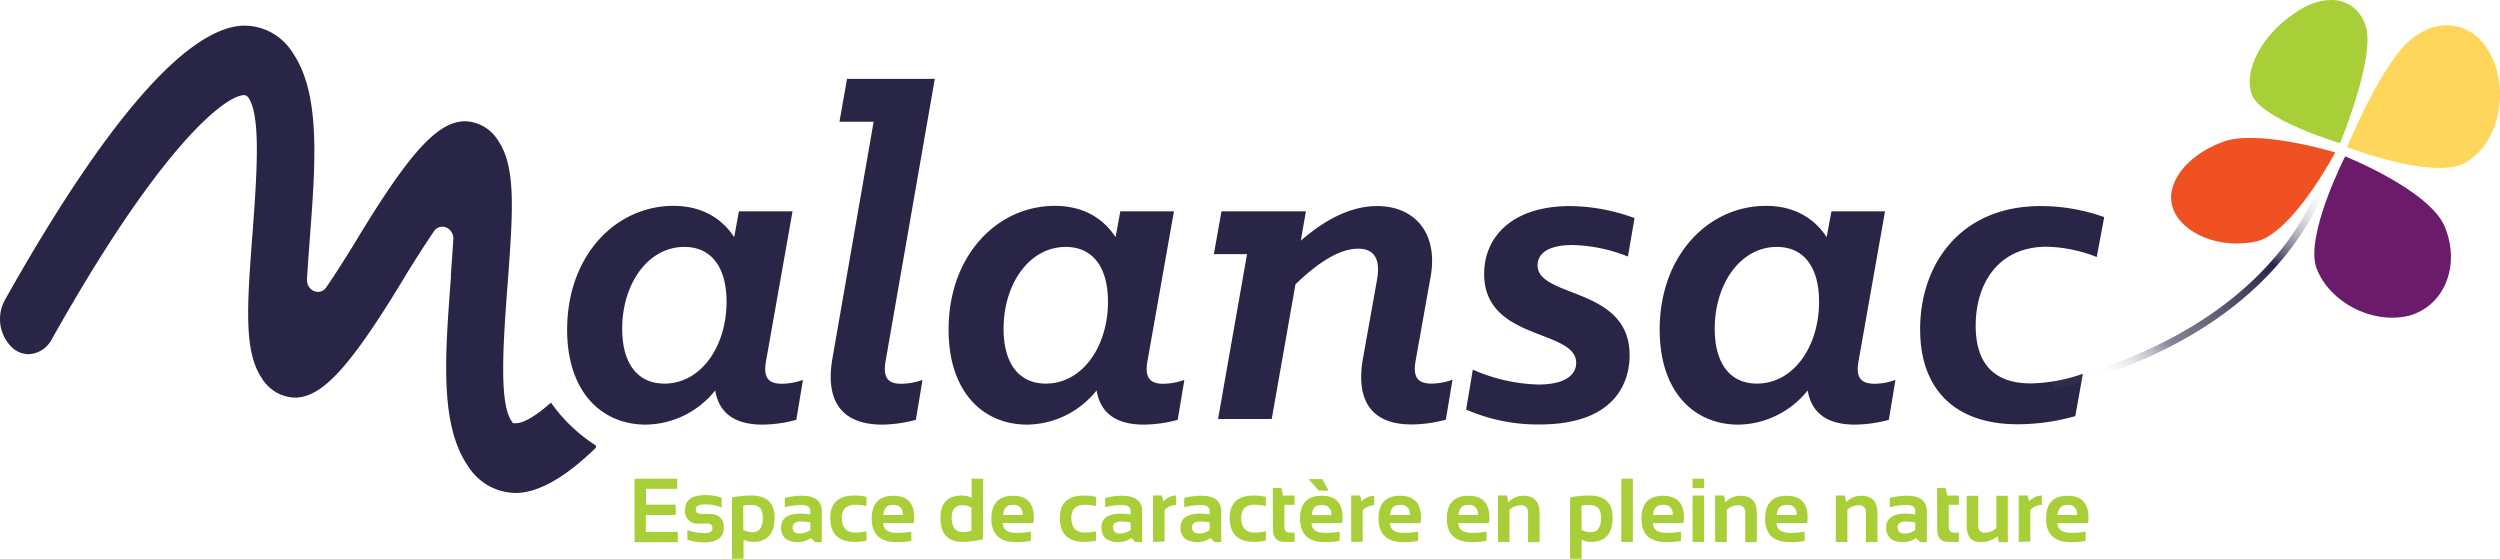 <svg width="264" height="59" fill="none" xmlns="http://www.w3.org/2000/svg"><g clip-path="url(#a)"><path d="M71.513 50.555v1.063h-3.294v1.678h3.138v1.09h-3.154v1.78h3.374v1.09H67.01v-6.7h4.503Zm1.074 6.435v-1.025a4.89 4.89 0 0 0 1.86.327c.537 0 .784-.169.784-.512 0-.343-.178-.49-.538-.49h-.876a1.277 1.277 0 0 1-1.097-.364 1.315 1.315 0 0 1-.375-1.107c0-1.025.717-1.537 2.15-1.537a5.213 5.213 0 0 1 1.713.278v1.03a4.597 4.597 0 0 0-1.746-.327c-.66 0-.988.169-.988.512 0 .343.193.49.575.49h.779c1.074 0 1.611.49 1.611 1.466 0 .975-.682 1.542-2.052 1.542a5.388 5.388 0 0 1-1.8-.283Zm4.713-4.463c.67-.135 1.352-.202 2.035-.201 1.64 0 2.461.777 2.461 2.332 0 1.71-.763 2.566-2.289 2.566a2.285 2.285 0 0 1-.988-.234V59h-1.22v-6.473Zm1.197 3.422c.302.167.64.253.983.25.726 0 1.075-.517 1.075-1.552 0-.883-.403-1.319-1.209-1.319-.29-.004-.58.018-.865.066l.016 2.555Zm3.987-.251c0-.97.698-1.46 2.1-1.46.33.001.66.032.984.093v-.344c0-.44-.312-.659-.935-.659a7.423 7.423 0 0 0-1.757.234v-.98a7.713 7.713 0 0 1 1.757-.234c1.433 0 2.15.544 2.15 1.634v3.27h-.71l-.435-.437a2.394 2.394 0 0 1-1.386.436c-1.179-.018-1.768-.536-1.768-1.553Zm2.1-.62c-.585 0-.88.206-.88.61 0 .403.247.653.736.653a1.874 1.874 0 0 0 1.128-.387v-.779a4.694 4.694 0 0 0-.983-.098Zm6.916 2.01a5.457 5.457 0 0 1-1.242.136c-1.719 0-2.579-.846-2.579-2.54 0-1.568.86-2.358 2.58-2.358.417 0 .833.047 1.24.142v.975a5.099 5.099 0 0 0-1.15-.142c-.966 0-1.45.458-1.45 1.378 0 1.041.484 1.559 1.45 1.559a5.078 5.078 0 0 0 1.15-.136v.986Zm2.842-4.735c1.467 0 2.197.763 2.197 2.277.002.203-.012.405-.043.605h-3.223c0 .692.5 1.035 1.499 1.035.49.001.98-.045 1.461-.136v.98c-.511.1-1.032.146-1.553.137-1.751 0-2.627-.834-2.627-2.5.014-1.599.777-2.398 2.289-2.398Zm-1.075 2.027h2.058v-.038a.917.917 0 0 0-.255-.765.89.89 0 0 0-.755-.254c-.618-.027-.967.327-1.02 1.03l-.028.027Zm10.536 2.55a8.436 8.436 0 0 1-2.149.294c-1.565 0-2.346-.848-2.342-2.544 0-1.57.763-2.354 2.288-2.354.346.006.687.085 1 .234v-2.005h1.219l-.016 6.375Zm-1.219-3.324a1.67 1.67 0 0 0-.946-.25c-.757 0-1.139.43-1.139 1.29 0 1.025.398 1.537 1.182 1.537.306 0 .61-.045.903-.136v-2.44Zm4.389-1.253c1.467 0 2.198.763 2.198 2.277.001.203-.013.405-.043.605h-3.224c0 .692.5 1.035 1.499 1.035a7.8 7.8 0 0 0 1.462-.136v.98c-.512.1-1.032.146-1.553.137-1.752 0-2.628-.834-2.628-2.5.026-1.599.788-2.398 2.289-2.398Zm-1.047 2.027h2.057v-.038a.917.917 0 0 0-.254-.765.89.89 0 0 0-.756-.254c-.628-.027-.978.327-1.031 1.03l-.016.027Zm9.81 2.708a5.45 5.45 0 0 1-1.241.136c-1.719 0-2.573-.845-2.573-2.54 0-1.568.854-2.358 2.573-2.358.418 0 .834.047 1.241.142v.975a5.054 5.054 0 0 0-1.149-.142c-.968 0-1.451.458-1.451 1.378 0 1.041.483 1.559 1.451 1.559a5.038 5.038 0 0 0 1.149-.136v.986Zm.575-1.39c0-.97.699-1.46 2.096-1.46.331.001.662.032.988.093v-.344c0-.44-.311-.659-.935-.659a7.432 7.432 0 0 0-1.757.234v-.98a7.717 7.717 0 0 1 1.757-.234c1.433 0 2.15.544 2.15 1.634v3.27h-.704l-.435-.437a2.4 2.4 0 0 1-1.387.436c-1.182-.018-1.773-.536-1.773-1.553Zm2.096-.62c-.586 0-.876.206-.876.61 0 .403.247.653.736.653a1.874 1.874 0 0 0 1.128-.387v-.779a4.758 4.758 0 0 0-.988-.098Zm3.352 2.146V52.32h.946l.15.627a1.938 1.938 0 0 1 1.344-.627v1.003a1.64 1.64 0 0 0-1.22.545v3.323l-1.22.033Zm2.902-1.526c0-.97.698-1.46 2.095-1.46a5.4 5.4 0 0 1 .983.093v-.344c0-.44-.311-.659-.929-.659a7.357 7.357 0 0 0-1.757.234v-.98a7.644 7.644 0 0 1 1.757-.234c1.433 0 2.149.544 2.149 1.634v3.27h-.709l-.43-.437a2.412 2.412 0 0 1-1.392.436c-1.178-.018-1.767-.536-1.767-1.553Zm2.095-.62c-.586 0-.876.206-.876.61 0 .403.242.653.736.653.406-.001.8-.137 1.123-.387v-.779a4.69 4.69 0 0 0-.983-.098Zm6.92 2.01a5.535 5.535 0 0 1-1.246.136c-1.712 0-2.57-.846-2.574-2.54 0-1.568.86-2.358 2.574-2.358.419 0 .837.047 1.246.142v.975a5.13 5.13 0 0 0-1.149-.142c-.968 0-1.451.458-1.451 1.378 0 1.041.483 1.559 1.451 1.559a5.106 5.106 0 0 0 1.149-.136v.986Zm.731-5.552h.903l.182.79h1.215v.98h-1.075v2.256c0 .458.199.681.586.681h.494v.98h-1.075c-.806 0-1.214-.44-1.214-1.318l-.016-4.37Zm5.169.817c1.466 0 2.197.763 2.197 2.277a4.531 4.531 0 0 1-.043.605h-3.224c0 .692.5 1.035 1.5 1.035.49 0 .979-.045 1.461-.136v.98c-.512.1-1.032.146-1.553.137-1.751 0-2.627-.834-2.627-2.5.021-1.624.774-2.398 2.289-2.398Zm.72-.545h-1.032l-1.075-1.21h1.467l.64 1.21Zm-1.768 2.588h2.058v-.038a.917.917 0 0 0-.255-.765.89.89 0 0 0-.755-.254c-.645-.043-.994.31-1.048 1.014v.043Zm4.159 2.828V52.32h.945l.151.627a1.916 1.916 0 0 1 1.337-.594v1.002a1.635 1.635 0 0 0-1.219.545v3.324h-1.214Zm5.168-4.871c1.462 0 2.198.763 2.198 2.277a4.704 4.704 0 0 1-.043.605h-3.224c0 .692.5 1.035 1.499 1.035a7.87 7.87 0 0 0 1.467-.136v.98c-.514.1-1.036.146-1.558.137-1.745 0-2.619-.834-2.622-2.5.016-1.624.768-2.398 2.283-2.398Zm-1.074 2.027h2.1v-.038a.917.917 0 0 0-.254-.765.89.89 0 0 0-.756-.254c-.661-.027-1.01.327-1.069 1.03l-.021.027Zm8.295-2.027c1.462 0 2.198.763 2.198 2.277a4.531 4.531 0 0 1-.043.605h-3.224c0 .692.5 1.035 1.499 1.035a7.87 7.87 0 0 0 1.467-.136v.98a7.47 7.47 0 0 1-1.558.137c-1.752 0-2.627-.834-2.627-2.5.01-1.599.773-2.398 2.288-2.398Zm-1.074 2.027h2.063v-.038a.917.917 0 0 0-.255-.765.883.883 0 0 0-.755-.254c-.623-.027-.973.327-1.032 1.03l-.021.027Zm4.185 2.844V52.32h.946l.15.72a2.13 2.13 0 0 1 1.58-.687c1.143 0 1.716.605 1.719 1.814v3.084h-1.219v-3.084a.728.728 0 0 0-.197-.608.702.702 0 0 0-.599-.203 1.77 1.77 0 0 0-1.16.479v3.416l-1.22-.027Zm7.614-4.697a10.106 10.106 0 0 1 2.03-.201c1.641 0 2.461.777 2.461 2.332 0 1.71-.763 2.566-2.289 2.566a2.24 2.24 0 0 1-.983-.234V59h-1.219v-6.473Zm1.219 3.422c.299.167.636.254.978.25.725 0 1.075-.517 1.075-1.552 0-.883-.403-1.319-1.209-1.319a4.684 4.684 0 0 0-.86.066l.016 2.555Zm5.411-5.394v6.669h-1.22v-6.669h1.22Zm3.186 1.798c1.466 0 2.203.763 2.203 2.277a4.704 4.704 0 0 1-.043.605h-3.224c0 .692.5 1.035 1.499 1.035.49.001.979-.044 1.461-.136v.98c-.511.1-1.032.146-1.552.137-1.752 0-2.628-.834-2.628-2.5.011-1.599.772-2.398 2.284-2.398Zm-1.048 2.027h2.063v-.038a.909.909 0 0 0-.606-.984.88.88 0 0 0-.409-.035c-.64-.027-.994.327-1.048 1.03v.027Zm5.384-3.825v.98h-1.22v-.98h1.22Zm0 1.77v4.904h-1.22v-4.903h1.22Zm1.166 4.899V52.32h.94l.15.72a2.125 2.125 0 0 1 1.596-.686c1.143-.001 1.714.604 1.714 1.813v3.084h-1.22v-3.084a.728.728 0 0 0-.197-.608.698.698 0 0 0-.598-.203 1.77 1.77 0 0 0-1.155.479v3.416l-1.23-.027Zm7.559-4.871c1.467 0 2.203.763 2.203 2.277a4.531 4.531 0 0 1-.043.605h-3.224c0 .692.5 1.035 1.499 1.035.491.001.98-.044 1.462-.136v.98c-.512.1-1.032.146-1.553.137-1.752 0-2.627-.834-2.627-2.5.01-1.599.772-2.398 2.283-2.398Zm-1.048 2.027h2.085v-.038a.91.91 0 0 0-.606-.984.88.88 0 0 0-.409-.035c-.661-.027-1.016.327-1.07 1.03v.027Zm6.233 2.844V52.32h.946l.15.72a2.127 2.127 0 0 1 1.58-.686c1.142-.001 1.715.604 1.719 1.813v3.084h-1.22v-3.084a.728.728 0 0 0-.197-.608.698.698 0 0 0-.598-.203 1.769 1.769 0 0 0-1.16.479v3.416l-1.22-.027Zm5.314-1.526c0-.97.698-1.46 2.095-1.46a5.4 5.4 0 0 1 .983.093v-.344c0-.44-.311-.659-.929-.659a7.434 7.434 0 0 0-1.763.234v-.98a7.728 7.728 0 0 1 1.763-.234c1.433 0 2.149.544 2.149 1.634v3.27h-.709l-.43-.437a2.412 2.412 0 0 1-1.392.436c-1.175-.018-1.764-.536-1.767-1.553Zm2.095-.62c-.586 0-.876.206-.876.61 0 .403.242.653.736.653.406-.001.8-.137 1.123-.387v-.779a4.69 4.69 0 0 0-.983-.098Zm3.283-3.542h.902l.183.79h1.214v.98h-1.074v2.256c0 .458.193.681.585.681h.495v.98h-1.075c-.806 0-1.214-.44-1.214-1.318l-.016-4.37Zm7.474.817v4.904h-.951l-.146-.627c-.505.4-1.126.62-1.767.627-.989 0-1.483-.589-1.483-1.777v-3.127h1.22v3.09c0 .544.236.811.698.811a1.956 1.956 0 0 0 1.209-.48v-3.421h1.22Zm1.149 4.871V52.32h.946l.15.627a1.912 1.912 0 0 1 1.343-.627v1.003a1.638 1.638 0 0 0-1.219.545v3.323l-1.22.033Zm5.169-4.871c1.461 0 2.197.763 2.197 2.277a4.531 4.531 0 0 1-.043.605h-3.223c0 .692.499 1.035 1.499 1.035a7.87 7.87 0 0 0 1.467-.136v.98c-.514.1-1.036.146-1.559.137-1.744 0-2.618-.834-2.622-2.5.017-1.624.769-2.398 2.284-2.398Zm-1.075 2.027h2.064v-.038a.904.904 0 0 0-.603-.982.885.885 0 0 0-.408-.037c-.623-.027-.972.327-1.031 1.03l-.022.027Z" fill="#A9CF38"/><path d="M25.843 10.041c-1.29 0-3.723 1.89-6.517 5.062-4.051 4.598-8.71 11.561-13.846 20.703a2.924 2.924 0 0 1-1.024 1.14c-.436.28-.937.438-1.453.457a2.622 2.622 0 0 1-1.611-.6 4.15 4.15 0 0 1-1.335-2.421 4.185 4.185 0 0 1 .475-2.733c5.324-9.469 10.17-16.726 14.405-21.564 4.153-4.757 7.752-7.236 10.691-7.377h.27a5.98 5.98 0 0 1 2.893.804 6.083 6.083 0 0 1 2.157 2.116c2.922 4.359 2.38 11.496 1.751 19.8l-.027.375c-.08 1.057-.177 2.376-.252 3.656a1.34 1.34 0 0 0 .338.997 1.135 1.135 0 0 0 .811.365 1.064 1.064 0 0 0 .903-.507c.967-1.416 2.08-3.154 3.3-5.17 5.474-9.028 8.418-12.253 11.255-12.34h.113c.71.026 1.4.232 2.011.598a4.298 4.298 0 0 1 1.487 1.5c1.87 2.8 1.52 7.523 1 14.682l-.033.404c-.537 7.044-.844 12.58.403 14.46l.166.245h.296c.817 0 2.149-.78 3.712-2.18a16.907 16.907 0 0 0 4.702 4.506.165.165 0 0 1 .053.12.225.225 0 0 1-.048.174c-3.116 3.035-5.878 4.626-8.21 4.74H54.4a5.96 5.96 0 0 1-2.887-.807 6.063 6.063 0 0 1-2.147-2.118c-2.928-4.326-2.38-11.496-1.752-19.794v-.392c.08-1.057.178-2.37.253-3.645a1.323 1.323 0 0 0-.339-.992 1.112 1.112 0 0 0-.811-.365 1.062 1.062 0 0 0-.903.501 113.62 113.62 0 0 0-3.33 5.225c-5.476 9.017-8.42 12.243-11.252 12.324h-.113a4.195 4.195 0 0 1-2.012-.596 4.27 4.27 0 0 1-1.485-1.501c-1.87-2.795-1.526-7.53-1-14.71l.033-.393c.537-7.04.843-12.575-.403-14.454a.71.71 0 0 0-.409-.295Z" fill="#282547"/><path d="M59.891 34.815c0-7.873 5.163-13.076 11.224-13.076 3.003 0 5.11 1.318 6.415 3.302l.5-2.725h5.663l-2.81 15.871c-.301 1.727.3 2.338 1.703 2.338.753-.012 1.5-.15 2.208-.409l-.704 4.217c-1.16.32-2.355.49-3.556.507-3.305 0-4.659-1.526-5.008-3.607a9.62 9.62 0 0 1-3.285 2.64 9.487 9.487 0 0 1-4.081.967c-4.61-.017-8.269-3.422-8.269-10.025Zm16.833-2.948c0-3.656-1.612-5.791-4.454-5.791-3.858 0-6.566 3.912-6.566 8.64 0 3.657 1.612 5.792 4.46 5.792 3.858 0 6.56-3.912 6.56-8.64Zm11.17 6.048 4.363-25.062h-3.61l.8-4.522h9.268L93.51 38.187c-.3 1.777.35 2.338 1.65 2.338a6.751 6.751 0 0 0 2.256-.409l-.699 4.217a14.254 14.254 0 0 1-3.562.507c-5.055-.017-5.861-3.422-5.26-6.925Zm12.277-3.1c0-7.873 5.158-13.076 11.219-13.076 3.009 0 5.109 1.318 6.415 3.302l.5-2.725h5.663l-2.805 15.871c-.301 1.727.301 2.338 1.703 2.338a6.717 6.717 0 0 0 2.203-.409l-.704 4.217c-1.16.32-2.355.49-3.557.507-3.304 0-4.658-1.526-5.007-3.607a9.623 9.623 0 0 1-3.285 2.64 9.48 9.48 0 0 1-4.081.967c-4.61-.017-8.264-3.422-8.264-10.025Zm16.833-2.948c0-3.656-1.611-5.791-4.459-5.791-3.858 0-6.566 3.912-6.566 8.64 0 3.657 1.612 5.792 4.46 5.792 3.857 0 6.565-3.912 6.565-8.64Zm14.684-5.029h-3.503l.801-4.522h8.919l-.538 3.1c2.15-1.88 4.96-3.655 8.06-3.655 3.857 0 6.447 2.724 5.663 7.366l-1.612 9.044c-.301 1.776.349 2.337 1.703 2.337a6.718 6.718 0 0 0 2.203-.408l-.704 4.217a14.238 14.238 0 0 1-3.605.506c-5.008 0-5.76-3.454-5.158-6.908l1.499-8.385c.355-1.978-.15-3.269-2.004-3.269-2.251 0-4.707 1.929-6.609 3.76l-2.509 14.225h-5.668l3.062-17.408Zm23.136 16.411.704-4.217a18.292 18.292 0 0 0 6.909 1.574c3.057 0 4.008-1.166 4.008-2.282 0-3.607-9.719-2.289-9.719-9.399 0-3.863 2.907-7.164 9.069-7.164 2.326.026 4.63.456 6.813 1.27l-.699 4.064a16.668 16.668 0 0 0-5.834-1.22c-2.907 0-3.708 1.116-3.708 2.135 0 3.503 9.72 2.234 9.72 9.496 0 2.795-1.456 7.317-9.521 7.317a18.848 18.848 0 0 1-7.742-1.574Zm20.438-8.434c0-7.873 5.163-13.076 11.224-13.076 3.003 0 5.11 1.318 6.41 3.302l.505-2.725h5.658l-2.805 15.871c-.301 1.727.301 2.338 1.703 2.338a6.668 6.668 0 0 0 2.203-.409l-.699 4.217a14.21 14.21 0 0 1-3.556.507c-3.31 0-4.659-1.526-5.013-3.607a9.614 9.614 0 0 1-3.282 2.639 9.48 9.48 0 0 1-4.079.968c-4.61-.017-8.269-3.422-8.269-10.025Zm16.833-2.948c0-3.656-1.612-5.791-4.459-5.791-3.858 0-6.56 3.912-6.56 8.64 0 3.657 1.611 5.792 4.459 5.792 3.858 0 6.56-3.912 6.56-8.64Zm10.671 2.899c0-6.86 4.255-13.005 12.723-13.005 2.287 0 4.558.395 6.716 1.166l-.79 4.217a15.16 15.16 0 0 0-5.26-1.09c-5.212 0-7.522 3.966-7.522 8.336 0 3.857 1.8 6.097 5.808 6.097a17.24 17.24 0 0 0 5.512-1.02l-.8 4.474a22.274 22.274 0 0 1-6.061.86c-6.372.023-10.326-3.432-10.326-10.035Z" fill="#282547"/><path d="M217.047 41.124c10.09-2.615 17.907-6.952 23.237-12.902a29.35 29.35 0 0 0 4.417-6.429 652.453 652.453 0 0 1 2.358-4.593l-.698-.305s-1.574 3.03-2.294 4.484a28.518 28.518 0 0 1-4.331 6.337c-5.228 5.84-12.927 10.106-22.872 12.683l.183.725Z" fill="url(#b)"/><path d="M249.773 2.588c1.209 3.182-2.66 12.531-2.66 12.531s-8.387-2.484-9.338-5.181c-.881-2.556 1.128-6.211 4.352-8.412 3.149-2.349 6.512-1.984 7.646 1.062Z" fill="#A9CF38"/><path d="M244.642 28.38c-1.317-3.4 3.008-11.866 3.008-11.866s8.962 3.574 10.531 7.464c1.65 4.021 0 8.33-3.841 9.377-3.912.899-8.307-1.444-9.698-4.975Z" fill="#6B1B69"/><path d="M234.573 15.043c3.584-1.52 12.03 1.051 12.03 1.051s-4.395 8.353-8.231 9.382c-3.912.894-7.963-.784-8.919-3.492-.887-2.572 1.466-5.563 5.12-6.941Z" fill="#F05123"/><path d="M260.212 17.255c-3.476 1.722-12.357-1.722-12.357-1.722s3.841-9.41 7.06-11.616c3.143-2.348 6.855-1.329 8.413 2.528 1.607 4 .285 8.952-3.116 10.81Z" fill="#FFD65C"/></g><defs><linearGradient id="b" x1="242.152" y1="16.347" x2="221.144" y2="39.455" gradientUnits="userSpaceOnUse"><stop stop-color="#fff" stop-opacity="0"/><stop offset=".32" stop-color="#282547"/><stop offset=".75" stop-color="#3B3553" stop-opacity=".61"/><stop offset=".98" stop-color="#EAE7EA" stop-opacity=".04"/></linearGradient><clipPath id="a"><path fill="#fff" d="M0 0h264v59H0z"/></clipPath></defs></svg>